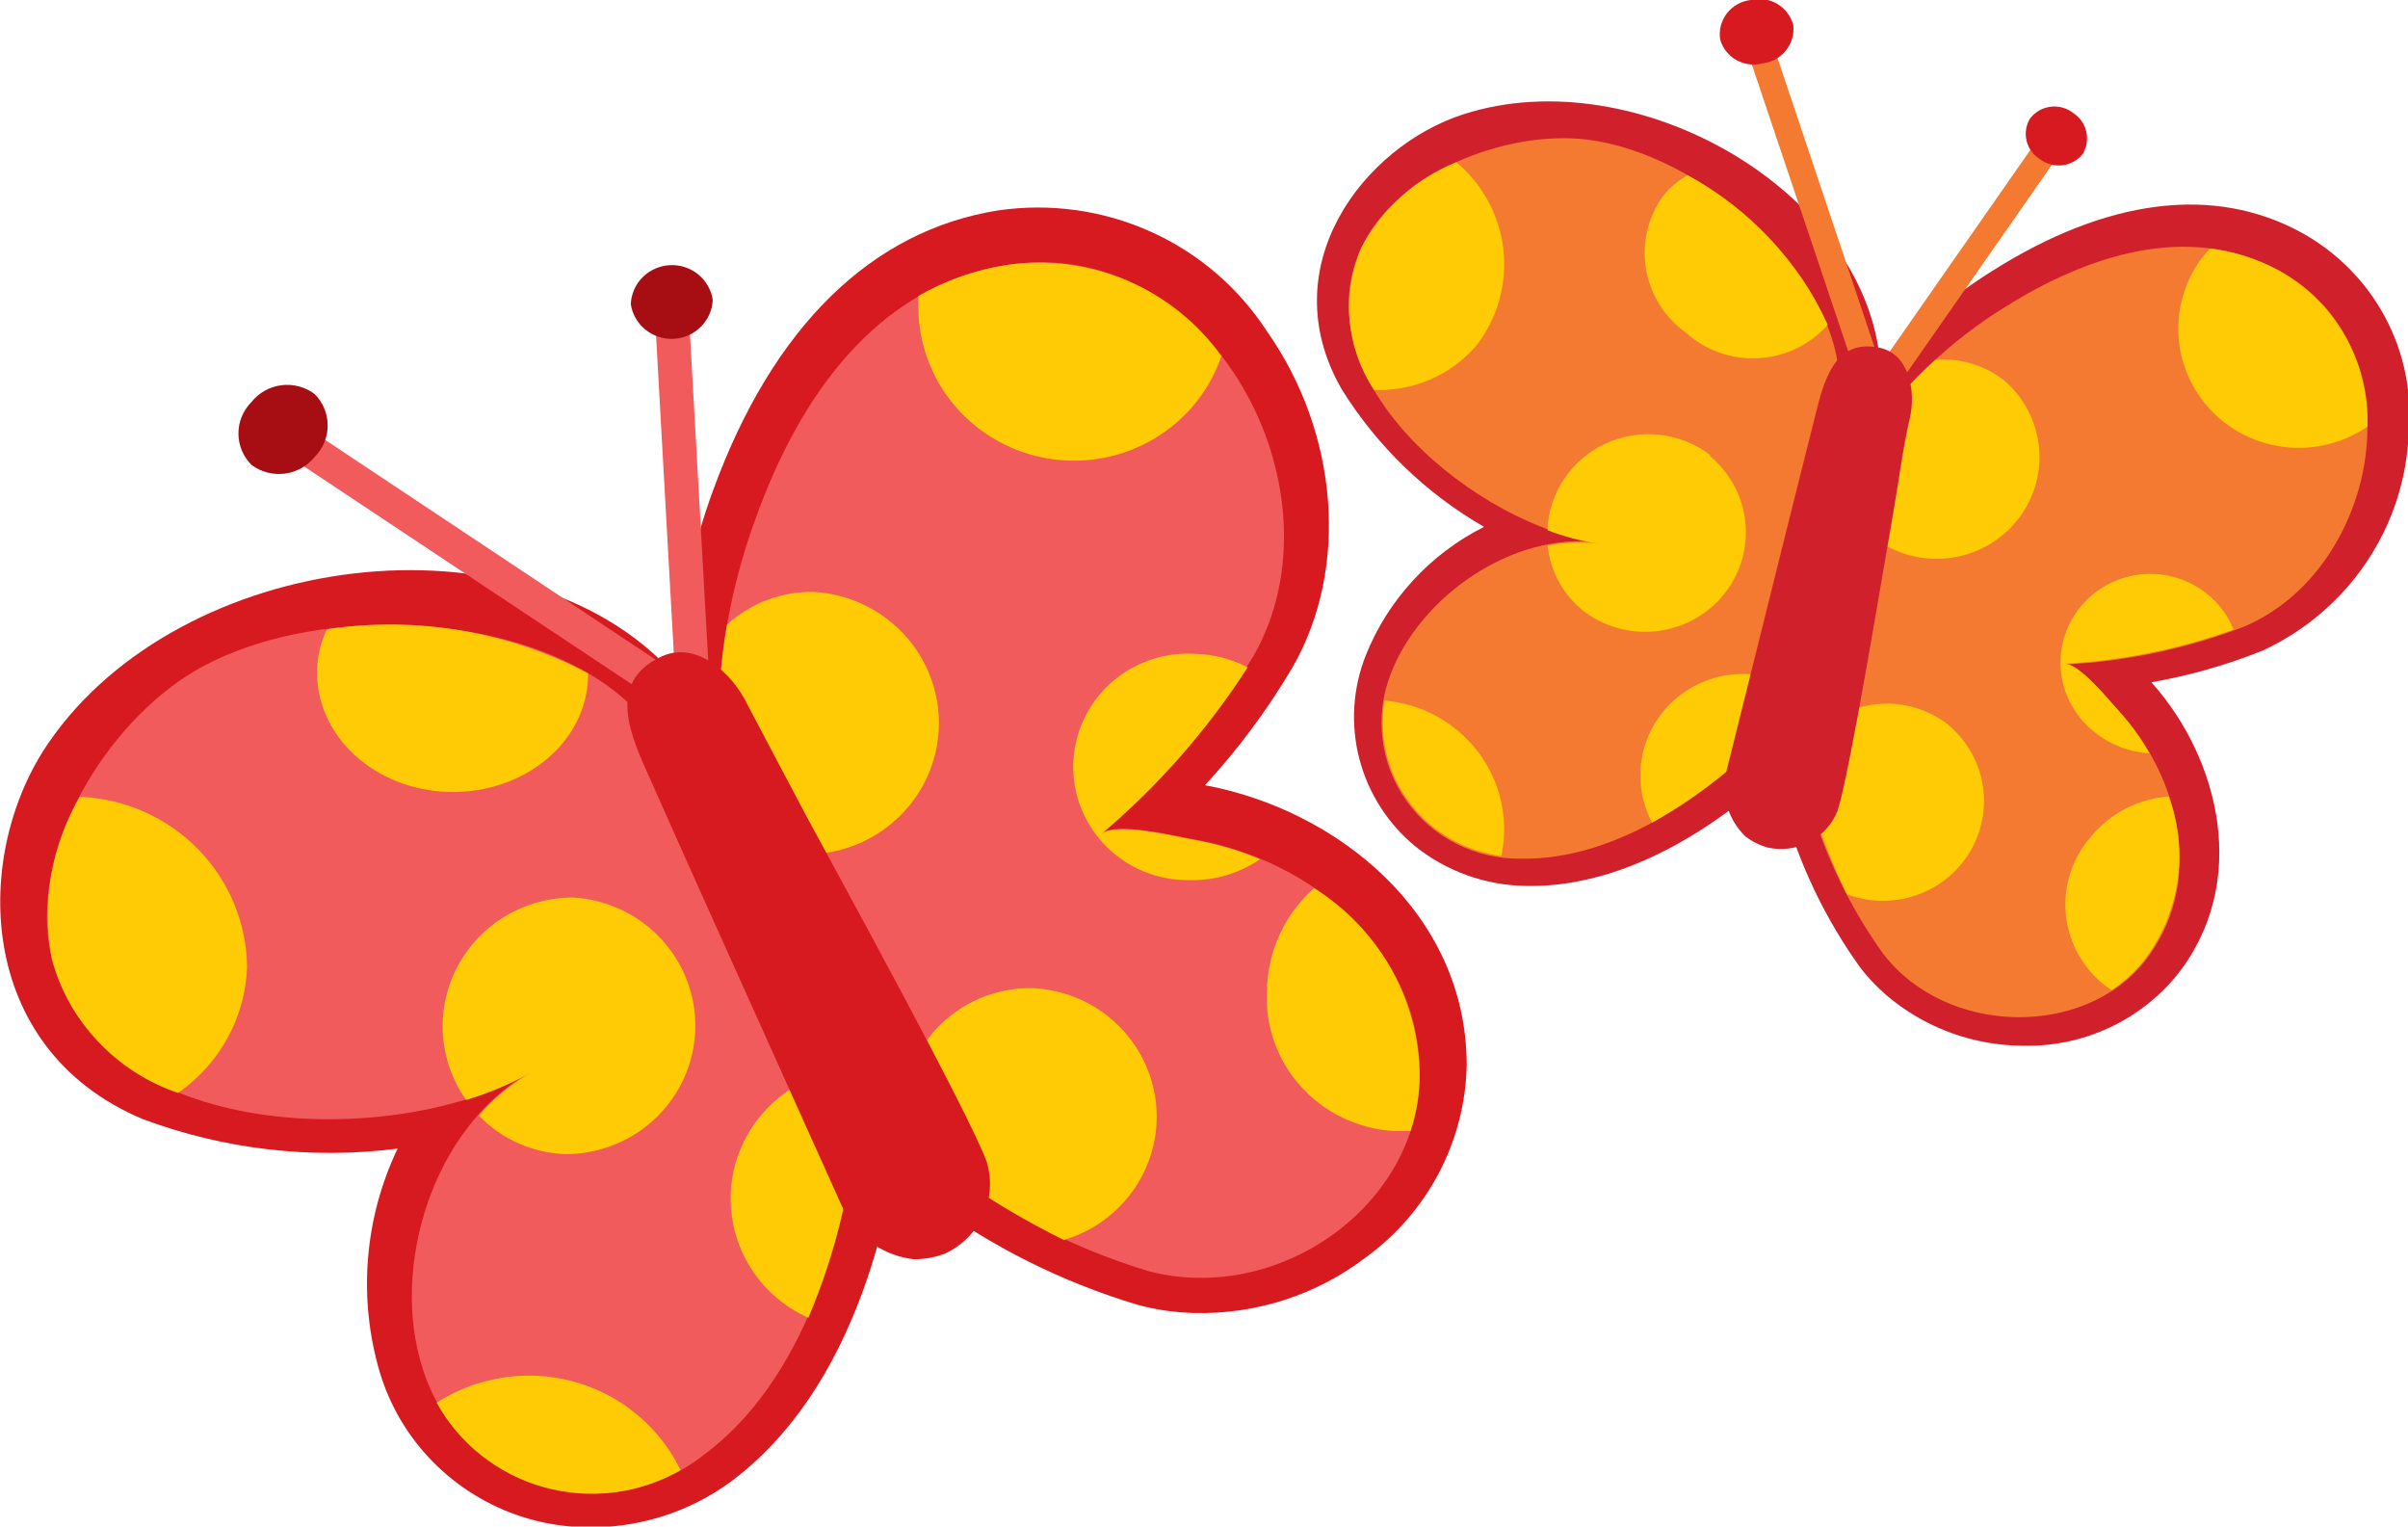 <svg width="71" height="45" viewBox="0 0 71 45" fill="none" xmlns="http://www.w3.org/2000/svg">
  <g clip-path="url(#clip0_2697_6029)">
    <path
      d="M63.434 20.113C64.554 19.916 65.651 19.604 66.706 19.182C67.956 18.606 69.02 17.7 69.781 16.564C70.543 15.428 70.972 14.107 71.021 12.746C71.124 11.57 70.882 10.389 70.323 9.346C69.765 8.303 68.913 7.441 67.871 6.863C65.282 5.442 62.117 5.854 58.744 7.986C57.514 8.754 56.402 9.695 55.443 10.778C55.077 5.641 48.244 1.727 43.152 3.368C40.211 4.313 37.485 7.858 39.556 11.467C40.595 13.143 42.038 14.54 43.756 15.531C42.164 16.333 40.924 17.682 40.268 19.324C39.886 20.292 39.819 21.353 40.078 22.36C40.338 23.367 40.91 24.268 41.714 24.937C42.641 25.684 43.797 26.1 44.993 26.116C48.999 26.195 52.415 22.791 53.372 21.747L52.574 23.765C53.046 25.477 53.82 27.093 54.861 28.539C55.13 28.883 55.439 29.196 55.781 29.47C56.874 30.34 58.233 30.818 59.636 30.827C60.504 30.848 61.366 30.673 62.154 30.313C62.942 29.953 63.636 29.419 64.182 28.752C66.354 26.024 65.447 22.358 63.434 20.113Z"
      fill="#CF202B" />
    <path
      d="M55.084 12.845C56.155 11.331 57.522 10.043 59.105 9.058C61.528 7.538 64.506 6.529 67.188 7.971C71.367 10.224 70.18 16.774 66.167 18.472C64.48 19.122 62.697 19.499 60.888 19.587C61.334 19.587 62.219 20.681 62.47 20.951C64.319 22.962 65.016 26.088 63.233 28.34C61.449 30.592 57.393 30.55 55.523 28.113C54.555 26.761 53.826 25.257 53.365 23.665"
      fill="#F47A32" />
    <path
      d="M54.228 11.161C54.099 7.986 50.158 4.526 46.785 4.114C44.411 3.829 41.146 5.094 40.132 7.318C38.319 11.296 43.642 15.538 47.151 15.992C44.591 15.665 41.858 17.598 40.995 19.893C40.762 20.503 40.683 21.16 40.766 21.806C40.848 22.453 41.089 23.07 41.467 23.604C41.845 24.138 42.35 24.573 42.937 24.871C43.524 25.169 44.176 25.321 44.836 25.313C47.712 25.37 50.589 23.303 52.43 21.285"
      fill="#F47A32" />
    <path
      d="M42.937 4.781C41.726 5.27 40.731 6.17 40.132 7.318C39.844 7.992 39.728 8.725 39.795 9.454C39.861 10.182 40.108 10.883 40.513 11.495C41.088 11.518 41.661 11.411 42.187 11.18C42.714 10.95 43.179 10.603 43.548 10.167C44.162 9.362 44.441 8.355 44.327 7.354C44.214 6.352 43.716 5.432 42.937 4.781Z"
      fill="#FFCB05" />
    <path
      d="M50.423 13.413C49.99 13.083 49.473 12.876 48.929 12.816C48.386 12.757 47.836 12.847 47.34 13.076C46.844 13.305 46.422 13.664 46.12 14.115C45.817 14.566 45.646 15.09 45.626 15.63C46.117 15.82 46.629 15.954 47.151 16.028C46.645 15.965 46.133 15.984 45.633 16.085C45.709 16.832 46.081 17.519 46.669 17.996C47.281 18.472 48.058 18.692 48.832 18.608C49.607 18.523 50.317 18.142 50.809 17.546C51.302 16.949 51.537 16.186 51.465 15.419C51.393 14.653 51.019 13.945 50.423 13.449V13.413Z"
      fill="#FFCB05" />
    <path
      d="M59.097 11.218C58.523 10.765 57.794 10.546 57.062 10.607C56.322 11.279 55.658 12.03 55.084 12.845L54.71 15.261C54.859 15.487 55.043 15.688 55.257 15.857C55.882 16.33 56.67 16.544 57.452 16.453C58.234 16.363 58.95 15.976 59.449 15.373C59.948 14.771 60.19 14.001 60.124 13.225C60.058 12.45 59.69 11.73 59.097 11.218Z"
      fill="#FFCB05" />
    <path
      d="M69.806 12.575C69.839 11.644 69.613 10.722 69.151 9.91C68.689 9.098 68.01 8.427 67.188 7.971C66.561 7.632 65.876 7.413 65.167 7.325L65.009 7.495C64.474 8.153 64.197 8.979 64.229 9.822C64.261 10.666 64.599 11.469 65.181 12.086C65.764 12.703 66.552 13.092 67.401 13.182C68.251 13.272 69.104 13.056 69.806 12.575Z"
      fill="#FFCB05" />
    <path
      d="M63.376 22.209C63.116 21.75 62.805 21.321 62.448 20.93C62.197 20.66 61.312 19.545 60.866 19.566C62.571 19.474 64.253 19.134 65.857 18.557C65.706 18.184 65.469 17.851 65.166 17.584C64.863 17.316 64.502 17.12 64.11 17.013C63.718 16.905 63.307 16.889 62.907 16.963C62.508 17.038 62.132 17.203 61.807 17.445C61.483 17.687 61.219 18 61.036 18.359C60.854 18.718 60.758 19.113 60.755 19.515C60.752 19.916 60.843 20.313 61.021 20.674C61.199 21.036 61.458 21.352 61.779 21.598C62.234 21.961 62.792 22.174 63.376 22.209Z"
      fill="#FFCB05" />
    <path
      d="M63.945 23.48C63.501 23.513 63.068 23.635 62.673 23.839C62.279 24.043 61.93 24.325 61.65 24.667C61.115 25.277 60.846 26.073 60.904 26.879C60.962 27.685 61.342 28.436 61.96 28.965C62.055 29.049 62.159 29.122 62.269 29.185C62.623 28.942 62.941 28.651 63.211 28.319C63.732 27.637 64.072 26.837 64.2 25.992C64.329 25.147 64.241 24.283 63.945 23.48Z"
      fill="#FFCB05" />
    <path
      d="M52.66 20.141C52.086 19.88 51.444 19.803 50.822 19.92C50.201 20.038 49.633 20.345 49.198 20.798C48.762 21.251 48.481 21.827 48.394 22.446C48.307 23.064 48.418 23.695 48.712 24.248C50.117 23.46 51.382 22.453 52.459 21.264L52.66 20.141Z"
      fill="#FFCB05" />
    <path
      d="M44.267 25.235C44.38 24.707 44.378 24.161 44.261 23.634C44.145 23.107 43.916 22.61 43.59 22.177C43.264 21.744 42.849 21.384 42.372 21.121C41.895 20.858 41.366 20.698 40.822 20.653C40.735 21.178 40.756 21.715 40.884 22.232C41.011 22.75 41.242 23.236 41.564 23.663C41.885 24.091 42.29 24.45 42.754 24.72C43.218 24.99 43.733 25.165 44.267 25.235Z"
      fill="#FFCB05" />
    <path
      d="M49.762 5.165C49.484 5.318 49.24 5.523 49.043 5.769C48.591 6.391 48.407 7.165 48.531 7.921C48.655 8.678 49.077 9.354 49.705 9.804C50.277 10.322 51.033 10.594 51.808 10.562C52.583 10.53 53.313 10.196 53.84 9.634L53.89 9.57C53.031 7.7 51.583 6.155 49.762 5.165Z"
      fill="#FFCB05" />
    <path
      d="M57.464 21.378C56.934 20.959 56.272 20.734 55.593 20.743C54.913 20.753 54.258 20.994 53.739 21.427L53.394 23.665C53.68 24.587 54.033 25.487 54.451 26.358C55.105 26.607 55.828 26.62 56.491 26.394C57.154 26.168 57.715 25.718 58.076 25.124C58.436 24.529 58.572 23.828 58.46 23.144C58.349 22.46 57.996 21.837 57.464 21.385V21.378Z"
      fill="#FFCB05" />
    <path d="M54.746 11.104L51.546 1.584L52.287 1.343L55.48 10.863L54.746 11.104Z"
      fill="#F47A32" />
    <path d="M55.379 10.849L60.133 4.035L60.773 4.469L56.019 11.282L55.379 10.849Z"
      fill="#F47A32" />
    <path
      d="M52.876 0.746C52.904 1.013 52.825 1.281 52.656 1.491C52.486 1.701 52.239 1.836 51.969 1.869C51.708 1.938 51.43 1.902 51.195 1.769C50.96 1.636 50.789 1.416 50.718 1.158C50.698 1.023 50.705 0.886 50.74 0.754C50.775 0.623 50.836 0.499 50.919 0.391C51.003 0.283 51.108 0.193 51.228 0.126C51.348 0.058 51.48 0.016 51.617 7.46623e-05C51.749 -0.033 51.887 -0.04 52.022 -0.02C52.157 -0 52.286 0.045 52.403 0.115C52.52 0.184 52.622 0.276 52.703 0.384C52.784 0.492 52.843 0.615 52.876 0.746Z"
      fill="#D71920" />
    <path
      d="M61.405 4.547C61.257 4.727 61.044 4.844 60.81 4.872C60.577 4.899 60.341 4.837 60.154 4.696C59.953 4.574 59.81 4.379 59.754 4.152C59.699 3.926 59.737 3.687 59.859 3.488C59.932 3.395 60.022 3.316 60.126 3.257C60.23 3.199 60.344 3.161 60.462 3.146C60.581 3.132 60.701 3.141 60.816 3.173C60.931 3.205 61.039 3.259 61.132 3.332C61.327 3.461 61.464 3.659 61.515 3.885C61.566 4.112 61.526 4.348 61.405 4.547Z"
      fill="#D71920" />
    <path
      d="M51.459 24.653C51.229 24.427 51.054 24.152 50.951 23.849C50.847 23.545 50.817 23.222 50.862 22.905L52.675 15.63C52.955 14.522 53.228 13.413 53.509 12.305C53.761 11.303 54.056 9.939 55.451 10.259C56.285 10.451 56.501 11.524 56.307 12.348C56.112 13.172 55.983 14.188 55.825 15.104C55.516 16.845 54.545 22.784 54.178 23.907C54.022 24.298 53.73 24.622 53.354 24.819C52.979 25.017 52.544 25.077 52.128 24.986C51.885 24.92 51.658 24.807 51.459 24.653Z"
      fill="#CF202B" />
    <path
      d="M35.529 23.147C36.514 22.078 37.382 20.908 38.118 19.658C39.786 16.745 39.47 12.767 37.348 9.755C36.515 8.473 35.326 7.457 33.923 6.827C32.52 6.197 30.962 5.98 29.437 6.202C25.69 6.792 22.777 9.648 21.022 14.465C20.382 16.211 20.002 18.039 19.893 19.893C15.434 14.919 5.329 16.227 1.438 21.889C-0.813 25.143 -0.769 30.89 4.2 32.986C6.597 33.883 9.181 34.184 11.723 33.86C10.74 35.921 10.553 38.266 11.198 40.453C11.497 41.447 12.036 42.355 12.769 43.098C13.502 43.84 14.407 44.396 15.405 44.716C15.998 44.905 16.616 45.008 17.239 45.021C18.791 45.063 20.311 44.588 21.555 43.672C25.683 40.595 26.452 34.457 26.611 32.681L27.387 35.388C29.242 36.76 31.326 37.801 33.544 38.464C34.09 38.612 34.653 38.693 35.22 38.706C37.037 38.748 38.814 38.174 40.254 37.078C41.162 36.423 41.904 35.568 42.423 34.583C42.942 33.597 43.224 32.506 43.246 31.395C43.239 26.898 39.391 23.864 35.529 23.147Z"
      fill="#D71920" />
    <path
      d="M21.203 22.237C21.092 19.856 21.464 17.477 22.296 15.239C23.54 11.793 25.777 8.447 29.66 7.815C35.731 6.849 39.729 14.465 36.968 19.324C35.766 21.302 34.248 23.076 32.473 24.575C32.911 24.205 34.709 24.66 35.177 24.738C38.672 25.342 41.887 27.992 41.858 31.679C41.858 35.523 37.694 38.485 33.853 37.469C31.782 36.841 29.836 35.865 28.1 34.585"
      fill="#F15B5B" />
    <path
      d="M18.98 21.193C16.319 18.046 9.522 17.584 5.754 19.772C3.1 21.335 0.777 25.164 1.525 28.226C2.855 33.704 11.673 33.91 15.621 31.608C12.745 33.256 11.5 37.377 12.464 40.346C12.711 41.153 13.153 41.889 13.753 42.488C14.353 43.087 15.092 43.533 15.906 43.785C16.72 44.038 17.584 44.091 18.423 43.938C19.262 43.786 20.051 43.434 20.721 42.911C23.691 40.737 24.985 36.382 25.251 32.88"
      fill="#F15B5B" />
    <path
      d="M2.351 23.488C1.512 24.929 1.218 26.619 1.524 28.255C1.768 29.167 2.235 30.006 2.885 30.698C3.535 31.389 4.347 31.912 5.25 32.219C5.856 31.798 6.355 31.244 6.708 30.601C7.061 29.957 7.259 29.242 7.285 28.51C7.272 27.208 6.752 25.96 5.834 25.026C4.916 24.091 3.669 23.54 2.351 23.488Z"
      fill="#FFCB05" />
    <path
      d="M16.901 26.457C16.198 26.456 15.508 26.645 14.906 27.004C14.304 27.363 13.813 27.878 13.488 28.494C13.162 29.11 13.014 29.802 13.059 30.495C13.104 31.188 13.341 31.856 13.744 32.425C14.397 32.231 15.026 31.966 15.621 31.637C15.053 31.967 14.544 32.39 14.118 32.887C14.793 33.588 15.721 33.997 16.7 34.024C17.694 34.016 18.645 33.627 19.355 32.939C20.064 32.251 20.474 31.318 20.501 30.337C20.527 29.355 20.166 28.402 19.494 27.678C18.823 26.955 17.893 26.517 16.901 26.457Z"
      fill="#FFCB05" />
    <path
      d="M24 17.449C23.05 17.431 22.13 17.777 21.433 18.415C21.214 19.677 21.137 20.959 21.202 22.237L22.749 25.001C23.085 25.113 23.437 25.175 23.792 25.186C24.808 25.178 25.783 24.782 26.509 24.078C27.235 23.375 27.656 22.421 27.683 21.417C27.71 20.413 27.341 19.438 26.654 18.697C25.966 17.957 25.015 17.509 24 17.449Z"
      fill="#FFCB05" />
    <path
      d="M36.011 10.493C35.307 9.51 34.341 8.738 33.22 8.265C32.098 7.792 30.866 7.636 29.66 7.815C28.75 7.957 27.874 8.265 27.078 8.724V9.023C27.072 10.105 27.458 11.153 28.166 11.978C28.874 12.804 29.858 13.352 30.939 13.524C32.02 13.695 33.128 13.479 34.062 12.914C34.996 12.349 35.695 11.473 36.032 10.444L36.011 10.493Z"
      fill="#FFCB05" />
    <path
      d="M37.154 25.328C36.518 25.065 35.855 24.872 35.176 24.752C34.709 24.674 32.911 24.22 32.472 24.589C34.149 23.171 35.604 21.514 36.787 19.673C36.309 19.425 35.781 19.289 35.241 19.275C34.787 19.246 34.332 19.308 33.904 19.457C33.475 19.605 33.08 19.838 32.745 20.141C32.409 20.444 32.139 20.81 31.95 21.219C31.761 21.627 31.657 22.069 31.645 22.518C31.633 22.967 31.712 23.414 31.879 23.831C32.046 24.249 32.296 24.63 32.615 24.95C32.934 25.27 33.315 25.523 33.735 25.694C34.156 25.865 34.607 25.951 35.061 25.946C35.808 25.965 36.541 25.748 37.154 25.328Z"
      fill="#FFCB05" />
    <path
      d="M38.743 26.18C38.316 26.561 37.973 27.024 37.734 27.541C37.495 28.058 37.366 28.617 37.355 29.185C37.294 30.227 37.655 31.25 38.358 32.03C39.06 32.809 40.048 33.281 41.102 33.342C41.268 33.342 41.433 33.342 41.591 33.342C41.764 32.816 41.854 32.267 41.858 31.715C41.849 30.608 41.559 29.522 41.015 28.555C40.471 27.588 39.69 26.771 38.743 26.18Z"
      fill="#FFCB05" />
    <path
      d="M24.553 31.58C23.76 31.764 23.045 32.189 22.508 32.795C21.972 33.401 21.641 34.158 21.561 34.959C21.482 35.761 21.659 36.566 22.066 37.264C22.474 37.961 23.092 38.515 23.834 38.847C24.641 36.95 25.127 34.933 25.273 32.88L24.553 31.58Z"
      fill="#FFCB05" />
    <path
      d="M20.066 43.338C19.674 42.528 19.064 41.84 18.303 41.348C17.542 40.857 16.659 40.582 15.751 40.553C14.732 40.524 13.729 40.802 12.874 41.349C13.207 41.953 13.659 42.485 14.203 42.914C14.748 43.343 15.374 43.659 16.044 43.844C16.715 44.03 17.416 44.081 18.107 43.994C18.798 43.907 19.464 43.684 20.066 43.338Z"
      fill="#FFCB05" />
    <path
      d="M9.638 18.55C9.458 18.923 9.36 19.33 9.35 19.744C9.292 21.676 11.04 23.296 13.248 23.346C15.456 23.395 17.29 21.889 17.34 19.95V19.85C14.982 18.608 12.28 18.152 9.638 18.55Z"
      fill="#FFCB05" />
    <path
      d="M30.451 29.129C29.576 29.112 28.722 29.397 28.037 29.935C27.352 30.473 26.878 31.231 26.697 32.077L28.136 34.627C29.159 35.352 30.239 35.996 31.365 36.553C32.233 36.297 32.982 35.745 33.478 34.996C33.974 34.247 34.187 33.349 34.078 32.46C33.968 31.572 33.544 30.75 32.881 30.14C32.217 29.53 31.357 29.172 30.451 29.129Z"
      fill="#FFCB05" />
    <path d="M19.461 20.724L8.587 13.499L9.148 12.675L20.022 19.907L19.461 20.724Z"
      fill="#F15B5B" />
    <path d="M19.907 19.971L19.311 9.307L20.31 9.25L20.907 19.921L19.907 19.971Z"
      fill="#F15B5B" />
    <path
      d="M9.278 11.616C9.524 11.863 9.662 12.196 9.662 12.543C9.662 12.89 9.524 13.223 9.278 13.47C9.059 13.742 8.742 13.918 8.394 13.962C8.046 14.006 7.695 13.913 7.415 13.705C7.168 13.457 7.03 13.124 7.03 12.777C7.03 12.431 7.168 12.098 7.415 11.85C7.632 11.578 7.949 11.4 8.298 11.356C8.646 11.312 8.998 11.405 9.278 11.616Z"
      fill="#A70E13" />
    <path
      d="M21.015 8.838C21.003 9.137 20.878 9.42 20.665 9.632C20.453 9.845 20.168 9.972 19.866 9.988C19.564 10.004 19.267 9.908 19.032 9.719C18.798 9.53 18.643 9.262 18.599 8.966C18.611 8.668 18.736 8.384 18.948 8.172C19.161 7.959 19.446 7.833 19.748 7.817C20.05 7.801 20.347 7.896 20.581 8.085C20.816 8.274 20.971 8.543 21.015 8.838Z"
      fill="#A70E13" />
    <path
      d="M26.941 37.121C26.525 37.072 26.127 36.927 25.778 36.697C25.429 36.468 25.14 36.16 24.934 35.8C23.611 32.854 22.29 29.92 20.972 26.997C20.367 25.647 19.763 24.305 19.166 22.955C18.62 21.733 17.836 20.113 19.519 19.346C20.526 18.891 21.597 19.822 22.058 20.809L23.733 23.978C24.819 25.988 28.567 32.816 29.091 34.244C29.25 34.762 29.215 35.319 28.993 35.815C28.772 36.31 28.378 36.71 27.883 36.944C27.584 37.064 27.264 37.124 26.941 37.121Z"
      fill="#D71920" />
  </g>
  <defs>
    <clipPath id="clip0_2697_6029">
      <rect width="71" height="45" fill="white" />
    </clipPath>
  </defs>
</svg>
